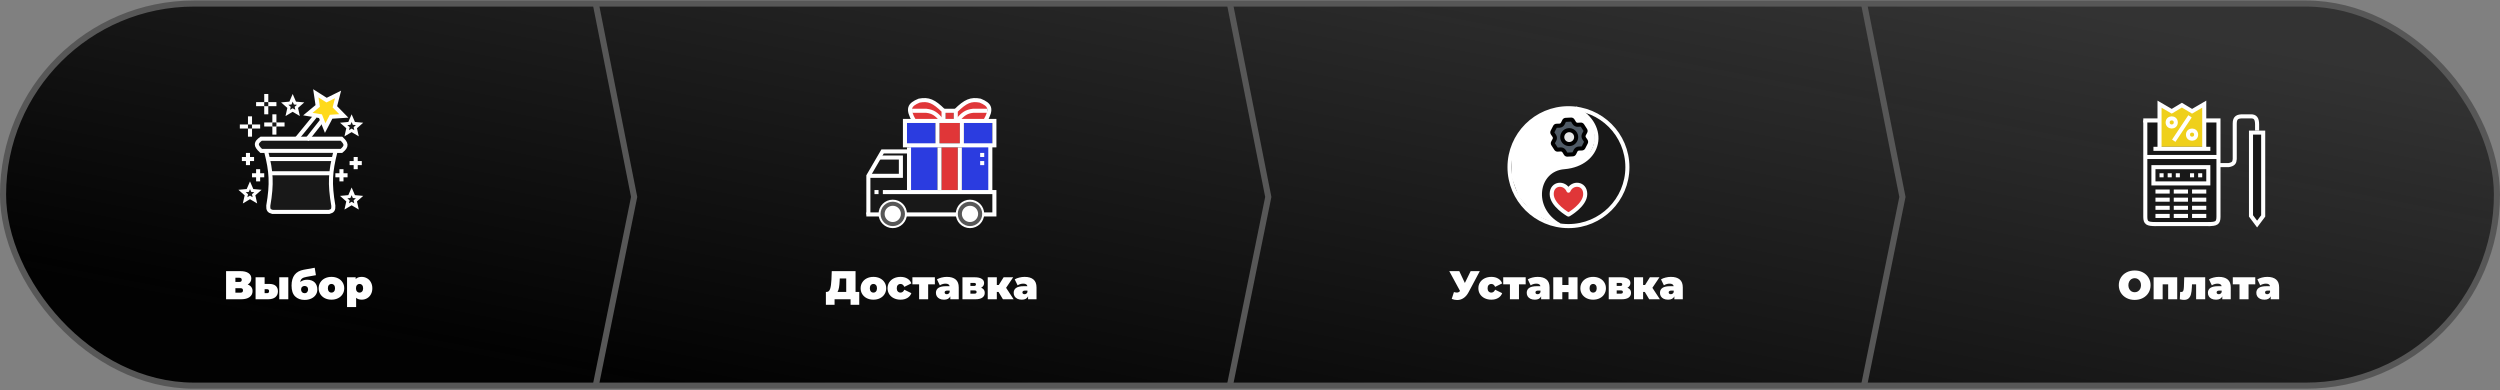 <svg viewBox="0 0 1230 192" fill="none" xmlns="http://www.w3.org/2000/svg">
<rect x="0" y="0" width="1230" height="192" fill="#808080" stroke="none"/>
<rect x="1.5" y="1.74" width="1227" height="188" rx="94" fill="url(#paint0_linear_30_5724)" stroke="#575757" stroke-width="3"/>
<path d="M121.866 139.982C122.644 140.259 123.238 140.674 123.646 141.228C124.055 141.769 124.259 142.434 124.259 143.225C124.259 144.465 123.765 145.447 122.776 146.172C121.8 146.884 120.416 147.24 118.623 147.24H111.226V133.396H118.247C119.961 133.396 121.286 133.713 122.222 134.345C123.172 134.978 123.646 135.868 123.646 137.015C123.646 137.675 123.488 138.255 123.172 138.756C122.868 139.257 122.433 139.666 121.866 139.982ZM115.815 138.716H117.792C118.557 138.716 118.939 138.38 118.939 137.708C118.939 137.009 118.557 136.659 117.792 136.659H115.815V138.716ZM118.405 143.977C119.17 143.977 119.552 143.608 119.552 142.869C119.552 142.157 119.17 141.802 118.405 141.802H115.815V143.977H118.405ZM132.431 139.685C133.868 139.685 134.942 140.002 135.654 140.635C136.379 141.254 136.742 142.151 136.742 143.324C136.742 144.551 136.32 145.513 135.476 146.212C134.632 146.897 133.433 147.24 131.877 147.24H125.746V136.422H130.196V139.685H132.431ZM137.395 136.422H141.845V147.24H137.395V136.422ZM131.422 144.234C132.068 144.234 132.391 143.904 132.391 143.245C132.391 142.612 132.068 142.296 131.422 142.296H130.196V144.234H131.422ZM151.079 137.629C152.674 137.629 153.914 138.057 154.797 138.914C155.68 139.771 156.122 140.951 156.122 142.454C156.122 143.469 155.845 144.366 155.292 145.144C154.751 145.909 154.006 146.502 153.057 146.924C152.107 147.346 151.046 147.557 149.873 147.557C147.948 147.557 146.392 146.983 145.205 145.836C144.032 144.689 143.445 142.922 143.445 140.536C143.445 136.04 145.449 133.429 149.457 132.704L154.837 131.735L155.43 135.394L150.881 136.205C149.813 136.389 149.042 136.673 148.567 137.055C148.106 137.437 147.822 137.998 147.717 138.736C148.64 137.998 149.76 137.629 151.079 137.629ZM149.873 144.254C150.413 144.254 150.828 144.076 151.119 143.72C151.422 143.364 151.573 142.935 151.573 142.434C151.573 141.881 151.415 141.452 151.099 141.149C150.795 140.846 150.387 140.694 149.873 140.694C149.345 140.694 148.923 140.852 148.607 141.169C148.29 141.472 148.132 141.9 148.132 142.454C148.132 142.982 148.29 143.417 148.607 143.759C148.936 144.089 149.358 144.254 149.873 144.254ZM163.075 147.438C161.875 147.438 160.794 147.201 159.831 146.726C158.882 146.238 158.137 145.572 157.596 144.729C157.056 143.872 156.786 142.902 156.786 141.821C156.786 140.74 157.056 139.778 157.596 138.934C158.137 138.077 158.882 137.411 159.831 136.936C160.794 136.462 161.875 136.224 163.075 136.224C164.288 136.224 165.369 136.462 166.318 136.936C167.281 137.411 168.026 138.077 168.553 138.934C169.094 139.778 169.364 140.74 169.364 141.821C169.364 142.902 169.094 143.872 168.553 144.729C168.026 145.572 167.281 146.238 166.318 146.726C165.369 147.201 164.288 147.438 163.075 147.438ZM163.075 143.957C163.589 143.957 164.011 143.773 164.341 143.403C164.67 143.021 164.835 142.494 164.835 141.821C164.835 141.149 164.67 140.628 164.341 140.259C164.011 139.89 163.589 139.705 163.075 139.705C162.561 139.705 162.139 139.89 161.809 140.259C161.479 140.628 161.315 141.149 161.315 141.821C161.315 142.494 161.479 143.021 161.809 143.403C162.139 143.773 162.561 143.957 163.075 143.957ZM177.965 136.224C178.915 136.224 179.785 136.455 180.576 136.917C181.38 137.365 182.013 138.017 182.475 138.874C182.949 139.731 183.187 140.72 183.187 141.841C183.187 142.962 182.949 143.951 182.475 144.808C182.013 145.651 181.38 146.304 180.576 146.766C179.785 147.214 178.915 147.438 177.965 147.438C176.766 147.438 175.849 147.128 175.216 146.508V151.077H170.747V136.422H174.999V137.312C175.645 136.587 176.634 136.224 177.965 136.224ZM176.898 143.957C177.412 143.957 177.834 143.773 178.163 143.403C178.493 143.034 178.658 142.513 178.658 141.841C178.658 141.169 178.493 140.648 178.163 140.279C177.834 139.896 177.412 139.705 176.898 139.705C176.383 139.705 175.961 139.896 175.632 140.279C175.302 140.648 175.137 141.169 175.137 141.841C175.137 142.513 175.302 143.034 175.632 143.403C175.961 143.773 176.383 143.957 176.898 143.957Z" fill="white"/>
<path d="M422.751 143.621V149.95H418.479V147.24H410.608V149.95H406.336V143.621H406.732C407.536 143.621 408.103 143.113 408.433 142.098C408.762 141.083 408.973 139.586 409.065 137.609L409.224 133.396H420.932V143.621H422.751ZM413.12 138.004C413.067 139.336 412.962 140.47 412.803 141.406C412.645 142.329 412.401 143.067 412.072 143.621H416.343V137.015H413.159L413.12 138.004ZM429.718 147.438C428.518 147.438 427.437 147.201 426.475 146.726C425.525 146.238 424.78 145.572 424.24 144.729C423.699 143.872 423.429 142.902 423.429 141.821C423.429 140.74 423.699 139.778 424.24 138.934C424.78 138.077 425.525 137.411 426.475 136.936C427.437 136.462 428.518 136.224 429.718 136.224C430.931 136.224 432.012 136.462 432.961 136.936C433.924 137.411 434.669 138.077 435.196 138.934C435.737 139.778 436.007 140.74 436.007 141.821C436.007 142.902 435.737 143.872 435.196 144.729C434.669 145.572 433.924 146.238 432.961 146.726C432.012 147.201 430.931 147.438 429.718 147.438ZM429.718 143.957C430.232 143.957 430.654 143.773 430.984 143.403C431.313 143.021 431.478 142.494 431.478 141.821C431.478 141.149 431.313 140.628 430.984 140.259C430.654 139.89 430.232 139.705 429.718 139.705C429.204 139.705 428.782 139.89 428.452 140.259C428.123 140.628 427.958 141.149 427.958 141.821C427.958 142.494 428.123 143.021 428.452 143.403C428.782 143.773 429.204 143.957 429.718 143.957ZM443.066 147.438C441.84 147.438 440.739 147.201 439.763 146.726C438.801 146.251 438.043 145.586 437.489 144.729C436.948 143.872 436.678 142.902 436.678 141.821C436.678 140.74 436.948 139.778 437.489 138.934C438.043 138.077 438.801 137.411 439.763 136.936C440.739 136.462 441.84 136.224 443.066 136.224C444.385 136.224 445.512 136.508 446.448 137.075C447.384 137.642 448.03 138.426 448.386 139.428L444.925 141.129C444.503 140.18 443.877 139.705 443.046 139.705C442.519 139.705 442.077 139.89 441.721 140.259C441.378 140.628 441.207 141.149 441.207 141.821C441.207 142.507 441.378 143.034 441.721 143.403C442.077 143.773 442.519 143.957 443.046 143.957C443.877 143.957 444.503 143.483 444.925 142.533L448.386 144.234C448.03 145.236 447.384 146.021 446.448 146.588C445.512 147.155 444.385 147.438 443.066 147.438ZM459.957 139.903H456.654V147.24H452.204V139.903H448.901V136.422H459.957V139.903ZM465.85 136.224C467.749 136.224 469.199 136.653 470.201 137.51C471.204 138.354 471.705 139.659 471.705 141.426V147.24H467.551V145.816C467.037 146.897 466.015 147.438 464.486 147.438C463.629 147.438 462.897 147.293 462.291 147.003C461.697 146.7 461.242 146.298 460.926 145.796C460.623 145.282 460.471 144.709 460.471 144.076C460.471 143.008 460.88 142.197 461.697 141.643C462.515 141.09 463.754 140.813 465.415 140.813H467.215C467.07 139.969 466.391 139.547 465.178 139.547C464.69 139.547 464.196 139.626 463.695 139.784C463.194 139.929 462.765 140.134 462.409 140.397L460.985 137.451C461.605 137.068 462.35 136.771 463.22 136.561C464.103 136.336 464.98 136.224 465.85 136.224ZM465.831 144.748C466.147 144.748 466.431 144.663 466.681 144.491C466.932 144.32 467.116 144.063 467.235 143.72V142.968H466.127C465.218 142.968 464.763 143.272 464.763 143.878C464.763 144.129 464.855 144.34 465.04 144.511C465.237 144.669 465.501 144.748 465.831 144.748ZM482.722 141.564C483.909 142.012 484.502 142.85 484.502 144.076C484.502 145.065 484.113 145.843 483.335 146.41C482.557 146.963 481.417 147.24 479.914 147.24H473.526V136.422H479.597C481.048 136.422 482.175 136.673 482.979 137.174C483.784 137.661 484.186 138.354 484.186 139.25C484.186 139.751 484.061 140.2 483.81 140.595C483.56 140.991 483.197 141.314 482.722 141.564ZM477.442 140.694H479.202C479.848 140.694 480.171 140.437 480.171 139.923C480.171 139.672 480.092 139.488 479.934 139.369C479.789 139.25 479.545 139.191 479.202 139.191H477.442V140.694ZM479.518 144.471C480.164 144.471 480.487 144.201 480.487 143.661C480.487 143.146 480.164 142.889 479.518 142.889H477.442V144.471H479.518ZM491.284 143.641H490.434V147.24H485.964V136.422H490.434V140.219H491.403L493.776 136.422H498.483L495.002 141.604L498.7 147.24H493.44L491.284 143.641ZM504.111 136.224C506.01 136.224 507.46 136.653 508.462 137.51C509.464 138.354 509.965 139.659 509.965 141.426V147.24H505.812V145.816C505.298 146.897 504.276 147.438 502.746 147.438C501.889 147.438 501.157 147.293 500.551 147.003C499.958 146.7 499.503 146.298 499.186 145.796C498.883 145.282 498.731 144.709 498.731 144.076C498.731 143.008 499.14 142.197 499.958 141.643C500.775 141.09 502.015 140.813 503.676 140.813H505.476C505.33 139.969 504.651 139.547 503.438 139.547C502.951 139.547 502.456 139.626 501.955 139.784C501.454 139.929 501.026 140.134 500.67 140.397L499.246 137.451C499.865 137.068 500.61 136.771 501.481 136.561C502.364 136.336 503.241 136.224 504.111 136.224ZM504.091 144.748C504.408 144.748 504.691 144.663 504.942 144.491C505.192 144.32 505.377 144.063 505.495 143.72V142.968H504.388C503.478 142.968 503.023 143.272 503.023 143.878C503.023 144.129 503.115 144.34 503.3 144.511C503.498 144.669 503.761 144.748 504.091 144.748Z" fill="white"/>
<path d="M728.07 133.396L722.513 143.819C721.854 145.058 721.043 146.001 720.08 146.647C719.131 147.293 718.083 147.616 716.936 147.616C716.052 147.616 715.156 147.431 714.246 147.062L715.334 143.7C715.914 143.858 716.388 143.937 716.758 143.937C717.1 143.937 717.391 143.878 717.628 143.759C717.878 143.641 718.116 143.443 718.34 143.166L713.04 133.396H717.964L720.713 139.23L723.561 133.396H728.07ZM733.746 147.438C732.52 147.438 731.419 147.201 730.443 146.726C729.481 146.251 728.723 145.586 728.169 144.729C727.628 143.872 727.358 142.902 727.358 141.821C727.358 140.74 727.628 139.778 728.169 138.934C728.723 138.077 729.481 137.411 730.443 136.936C731.419 136.462 732.52 136.224 733.746 136.224C735.064 136.224 736.192 136.508 737.128 137.075C738.064 137.642 738.71 138.426 739.066 139.428L735.605 141.129C735.183 140.18 734.557 139.705 733.726 139.705C733.199 139.705 732.757 139.89 732.401 140.259C732.058 140.628 731.887 141.149 731.887 141.821C731.887 142.507 732.058 143.034 732.401 143.403C732.757 143.773 733.199 143.957 733.726 143.957C734.557 143.957 735.183 143.483 735.605 142.533L739.066 144.234C738.71 145.236 738.064 146.021 737.128 146.588C736.192 147.155 735.064 147.438 733.746 147.438ZM750.637 139.903H747.334V147.24H742.884V139.903H739.581V136.422H750.637V139.903ZM756.53 136.224C758.429 136.224 759.879 136.653 760.881 137.51C761.883 138.354 762.384 139.659 762.384 141.426V147.24H758.231V145.816C757.717 146.897 756.695 147.438 755.166 147.438C754.309 147.438 753.577 147.293 752.971 147.003C752.377 146.7 751.922 146.298 751.606 145.796C751.303 145.282 751.151 144.709 751.151 144.076C751.151 143.008 751.56 142.197 752.377 141.643C753.195 141.09 754.434 140.813 756.095 140.813H757.895C757.75 139.969 757.071 139.547 755.858 139.547C755.37 139.547 754.876 139.626 754.375 139.784C753.874 139.929 753.445 140.134 753.089 140.397L751.665 137.451C752.285 137.068 753.03 136.771 753.9 136.561C754.783 136.336 755.66 136.224 756.53 136.224ZM756.511 144.748C756.827 144.748 757.111 144.663 757.361 144.491C757.612 144.32 757.796 144.063 757.915 143.72V142.968H756.807C755.898 142.968 755.443 143.272 755.443 143.878C755.443 144.129 755.535 144.34 755.72 144.511C755.917 144.669 756.181 144.748 756.511 144.748ZM764.206 136.422H768.656V140.219H771.701V136.422H776.151V147.24H771.701V143.72H768.656V147.24H764.206V136.422ZM783.824 147.438C782.624 147.438 781.543 147.201 780.581 146.726C779.631 146.238 778.886 145.572 778.346 144.729C777.805 143.872 777.535 142.902 777.535 141.821C777.535 140.74 777.805 139.778 778.346 138.934C778.886 138.077 779.631 137.411 780.581 136.936C781.543 136.462 782.624 136.224 783.824 136.224C785.037 136.224 786.118 136.462 787.068 136.936C788.03 137.411 788.775 138.077 789.302 138.934C789.843 139.778 790.113 140.74 790.113 141.821C790.113 142.902 789.843 143.872 789.302 144.729C788.775 145.572 788.03 146.238 787.068 146.726C786.118 147.201 785.037 147.438 783.824 147.438ZM783.824 143.957C784.338 143.957 784.76 143.773 785.09 143.403C785.419 143.021 785.584 142.494 785.584 141.821C785.584 141.149 785.419 140.628 785.09 140.259C784.76 139.89 784.338 139.705 783.824 139.705C783.31 139.705 782.888 139.89 782.558 140.259C782.229 140.628 782.064 141.149 782.064 141.821C782.064 142.494 782.229 143.021 782.558 143.403C782.888 143.773 783.31 143.957 783.824 143.957ZM800.692 141.564C801.879 142.012 802.472 142.85 802.472 144.076C802.472 145.065 802.083 145.843 801.306 146.41C800.528 146.963 799.387 147.24 797.884 147.24H791.496V136.422H797.568C799.018 136.422 800.145 136.673 800.95 137.174C801.754 137.661 802.156 138.354 802.156 139.25C802.156 139.751 802.031 140.2 801.78 140.595C801.53 140.991 801.167 141.314 800.692 141.564ZM795.412 140.694H797.172C797.818 140.694 798.141 140.437 798.141 139.923C798.141 139.672 798.062 139.488 797.904 139.369C797.759 139.25 797.515 139.191 797.172 139.191H795.412V140.694ZM797.489 144.471C798.135 144.471 798.458 144.201 798.458 143.661C798.458 143.146 798.135 142.889 797.489 142.889H795.412V144.471H797.489ZM809.254 143.641H808.404V147.24H803.934V136.422H808.404V140.219H809.373L811.746 136.422H816.453L812.972 141.604L816.671 147.24H811.41L809.254 143.641ZM822.081 136.224C823.98 136.224 825.43 136.653 826.432 137.51C827.434 138.354 827.935 139.659 827.935 141.426V147.24H823.782V145.816C823.268 146.897 822.246 147.438 820.716 147.438C819.859 147.438 819.128 147.293 818.521 147.003C817.928 146.7 817.473 146.298 817.157 145.796C816.853 145.282 816.702 144.709 816.702 144.076C816.702 143.008 817.11 142.197 817.928 141.643C818.745 141.09 819.985 140.813 821.646 140.813H823.446C823.301 139.969 822.622 139.547 821.409 139.547C820.921 139.547 820.426 139.626 819.925 139.784C819.424 139.929 818.996 140.134 818.64 140.397L817.216 137.451C817.836 137.068 818.58 136.771 819.451 136.561C820.334 136.336 821.211 136.224 822.081 136.224ZM822.061 144.748C822.378 144.748 822.661 144.663 822.912 144.491C823.162 144.32 823.347 144.063 823.465 143.72V142.968H822.358C821.448 142.968 820.993 143.272 820.993 143.878C820.993 144.129 821.086 144.34 821.27 144.511C821.468 144.669 821.732 144.748 822.061 144.748Z" fill="white"/>
<path d="M1050.27 147.557C1048.78 147.557 1047.44 147.247 1046.25 146.627C1045.07 146.007 1044.14 145.15 1043.46 144.056C1042.79 142.949 1042.45 141.703 1042.45 140.318C1042.45 138.934 1042.79 137.694 1043.46 136.6C1044.14 135.493 1045.07 134.629 1046.25 134.009C1047.44 133.39 1048.78 133.08 1050.27 133.08C1051.76 133.08 1053.1 133.39 1054.28 134.009C1055.47 134.629 1056.4 135.493 1057.07 136.6C1057.74 137.694 1058.08 138.934 1058.08 140.318C1058.08 141.703 1057.74 142.949 1057.07 144.056C1056.4 145.15 1055.47 146.007 1054.28 146.627C1053.1 147.247 1051.76 147.557 1050.27 147.557ZM1050.27 143.779C1050.85 143.779 1051.37 143.641 1051.83 143.364C1052.3 143.074 1052.68 142.672 1052.96 142.157C1053.23 141.63 1053.37 141.017 1053.37 140.318C1053.37 139.619 1053.23 139.013 1052.96 138.499C1052.68 137.971 1052.3 137.569 1051.83 137.292C1051.37 137.002 1050.85 136.857 1050.27 136.857C1049.69 136.857 1049.16 137.002 1048.68 137.292C1048.22 137.569 1047.85 137.971 1047.58 138.499C1047.3 139.013 1047.16 139.619 1047.16 140.318C1047.16 141.017 1047.3 141.63 1047.58 142.157C1047.85 142.672 1048.22 143.074 1048.68 143.364C1049.16 143.641 1049.69 143.779 1050.27 143.779ZM1071.19 136.422V147.24H1066.74V139.903H1064.03V147.24H1059.58V136.422H1071.19ZM1084.96 136.422V147.24H1080.49V139.903H1078.46L1078.4 141.307C1078.34 142.705 1078.2 143.852 1077.96 144.748C1077.72 145.645 1077.33 146.337 1076.77 146.825C1076.23 147.3 1075.49 147.537 1074.54 147.537C1073.95 147.537 1073.25 147.438 1072.46 147.24L1072.64 143.621C1072.85 143.647 1073 143.661 1073.1 143.661C1073.64 143.661 1073.99 143.469 1074.16 143.087C1074.34 142.691 1074.44 142.039 1074.48 141.129L1074.64 136.422H1084.96ZM1091.67 136.224C1093.57 136.224 1095.02 136.653 1096.02 137.51C1097.03 138.354 1097.53 139.659 1097.53 141.426V147.24H1093.37V145.816C1092.86 146.897 1091.84 147.438 1090.31 147.438C1089.45 147.438 1088.72 147.293 1088.11 147.003C1087.52 146.7 1087.06 146.298 1086.75 145.796C1086.44 145.282 1086.29 144.709 1086.29 144.076C1086.29 143.008 1086.7 142.197 1087.52 141.643C1088.34 141.09 1089.58 140.813 1091.24 140.813H1093.04C1092.89 139.969 1092.21 139.547 1091 139.547C1090.51 139.547 1090.02 139.626 1089.52 139.784C1089.02 139.929 1088.59 140.134 1088.23 140.397L1086.81 137.451C1087.43 137.068 1088.17 136.771 1089.04 136.561C1089.93 136.336 1090.8 136.224 1091.67 136.224ZM1091.65 144.748C1091.97 144.748 1092.25 144.663 1092.5 144.491C1092.75 144.32 1092.94 144.063 1093.06 143.72V142.968H1091.95C1091.04 142.968 1090.58 143.272 1090.58 143.878C1090.58 144.129 1090.68 144.34 1090.86 144.511C1091.06 144.669 1091.32 144.748 1091.65 144.748ZM1109.59 139.903H1106.29V147.24H1101.84V139.903H1098.54V136.422H1109.59V139.903ZM1115.49 136.224C1117.38 136.224 1118.83 136.653 1119.84 137.51C1120.84 138.354 1121.34 139.659 1121.34 141.426V147.24H1117.19V145.816C1116.67 146.897 1115.65 147.438 1114.12 147.438C1113.26 147.438 1112.53 147.293 1111.93 147.003C1111.33 146.7 1110.88 146.298 1110.56 145.796C1110.26 145.282 1110.11 144.709 1110.11 144.076C1110.11 143.008 1110.52 142.197 1111.33 141.643C1112.15 141.09 1113.39 140.813 1115.05 140.813H1116.85C1116.71 139.969 1116.03 139.547 1114.81 139.547C1114.33 139.547 1113.83 139.626 1113.33 139.784C1112.83 139.929 1112.4 140.134 1112.04 140.397L1110.62 137.451C1111.24 137.068 1111.99 136.771 1112.86 136.561C1113.74 136.336 1114.62 136.224 1115.49 136.224ZM1115.47 144.748C1115.78 144.748 1116.07 144.663 1116.32 144.491C1116.57 144.32 1116.75 144.063 1116.87 143.72V142.968H1115.76C1114.85 142.968 1114.4 143.272 1114.4 143.878C1114.4 144.129 1114.49 144.34 1114.68 144.511C1114.87 144.669 1115.14 144.748 1115.47 144.748Z" fill="white"/>
<rect x="488.238" y="95.24" width="10" height="43" transform="rotate(90 488.238 95.24)" fill="#181818"/>
<path d="M430.738 80.24L434.238 75.24H446.238V105.24H428.238L427.238 90.24L430.738 80.24Z" fill="#181818"/>
<path d="M448.738 51.24L453.738 49.24L461.738 51.24L463.738 54.74L464.238 59.24H448.738V51.24Z" fill="#E03638"/>
<rect x="465.238" y="55.24" width="4" height="4" fill="#E03638"/>
<path d="M433.238 77.24H443.238V86.24H428.238L433.238 77.24Z" fill="#181818"/>
<rect x="446.238" y="60.24" width="14" height="11" fill="#2B3CE0"/>
<rect x="474.238" y="60.24" width="14" height="11" fill="#2B3CE0"/>
<rect x="473.238" y="71.24" width="14" height="23" fill="#2B3CE0"/>
<rect x="447.238" y="71.24" width="14" height="23" fill="#2B3CE0"/>
<path d="M485.738 51.24L480.738 49.24L472.738 51.24L470.738 54.74L470.238 59.24H485.738V51.24Z" fill="#E03638"/>
<rect x="463.238" y="72.503" width="8" height="21" fill="#E03638"/>
<rect x="462.238" y="60.503" width="10" height="10" fill="#E03638"/>
<path d="M427.238 105.503V86.503L434.238 74.503H446.738" stroke="white" stroke-width="2"/>
<path d="M426.238 105.503H489.238V94.503H434.367" stroke="white" stroke-width="2"/>
<rect x="430.238" y="93.503" width="2" height="2" fill="white"/>
<path d="M444.738 71.503H489.238V59.503H445.238V72.503" stroke="white" stroke-width="2"/>
<path d="M427.238 86.503H443.238V77.503H432.738" stroke="white" stroke-width="2"/>
<path d="M447.238 72.503V93.503" stroke="white" stroke-width="2"/>
<path d="M487.238 72.003V94.503" stroke="white" stroke-width="2"/>
<circle cx="439.238" cy="105.24" r="6.5" fill="#575757" stroke="white"/>
<circle cx="439.238" cy="105.24" r="4" fill="white"/>
<rect x="438.238" y="104.24" width="2" height="2" fill="white"/>
<circle cx="477.238" cy="105.24" r="6.5" fill="#575757" stroke="white"/>
<circle cx="477.238" cy="105.24" r="4" fill="white"/>
<rect x="476.238" y="104.24" width="2" height="2" fill="white"/>
<path d="M462.238 72.503V93.503" stroke="white" stroke-width="2"/>
<path d="M472.238 72.503V94.003" stroke="white" stroke-width="2"/>
<path d="M461.238 60.003V71.503" stroke="white" stroke-width="2"/>
<path d="M473.238 59.503V71.503" stroke="white" stroke-width="2"/>
<path d="M449.739 59.503C446.311 53.48 447.346 51.524 452.239 49.503C456.821 48.651 459.443 49.759 464.239 54.503V59.503" stroke="white" stroke-width="2"/>
<path d="M484.738 59.503C488.165 53.48 487.131 51.524 482.238 49.503C477.655 48.651 475.034 49.759 470.238 54.503V59.503" stroke="white" stroke-width="2"/>
<path d="M448.738 54.503H455.738C459.126 54.883 460.679 56.136 463.238 59.003" stroke="white" stroke-width="2"/>
<path d="M485.738 54.503H478.738C475.351 54.883 473.798 56.136 471.238 59.003" stroke="white" stroke-width="2"/>
<path d="M464.238 54.503H470.238" stroke="white" stroke-width="2"/>
<rect x="482.238" y="79.24" width="2" height="2" fill="white"/>
<rect x="482.238" y="75.24" width="2" height="2" fill="white"/>
<path d="M123 57.24V62.24M123 67.24V62.24M123 62.24H118M123 62.24H128" stroke="white" stroke-width="2"/>
<rect x="127" y="69.24" width="42" height="4" fill="#181818"/>
<rect x="122" y="61.24" width="2" height="2" fill="#181818"/>
<path d="M131 46.24V51.24M131 56.24V51.24M131 51.24H126H136" stroke="white" stroke-width="2"/>
<path d="M135 56.24V61.24M135 66.24V61.24M135 61.24H130H140" stroke="white" stroke-width="2"/>
<rect x="130" y="50.24" width="2" height="2" fill="#181818"/>
<rect x="134" y="60.24" width="2" height="2" fill="#181818"/>
<path d="M122 75.24V78.24M122 81.24V78.24M122 78.24H119H125" stroke="white" stroke-width="2"/>
<path d="M127 83.24V86.24M127 89.24V86.24M127 86.24H124H130" stroke="white" stroke-width="2"/>
<path d="M168 83.24V86.24M168 89.24V86.24M168 86.24H165H171" stroke="white" stroke-width="2"/>
<path d="M175 77.24V80.24M175 83.24V80.24M175 80.24H172H178" stroke="white" stroke-width="2"/>
<path d="M168 74.24H128.5C125.449 71.432 125.85 70.179 128.5 68.24H168C170.468 70.583 170.841 71.897 168 74.24Z" stroke="white" stroke-width="2"/>
<rect x="133" y="78.24" width="30" height="7" fill="#181818"/>
<rect x="132" y="75.24" width="32" height="3" fill="#181818"/>
<path d="M132 78.24H163.5" stroke="white" stroke-width="2"/>
<rect x="133" y="85.24" width="30" height="18" fill="#181818"/>
<path d="M131 74.74C133.465 84.458 133.878 90.201 132 101.24C131.89 103.233 132.415 103.81 134 104.24H162C163.585 103.81 164.11 103.233 164 101.24C162.122 90.201 162.535 84.458 165 74.74" stroke="white" stroke-width="2"/>
<path d="M133 85.24H163" stroke="white" stroke-width="2"/>
<path d="M155 57.24L146 68.24" stroke="white" stroke-width="2"/>
<path d="M158.5 59.24L151 68.74" stroke="white" stroke-width="2"/>
<path d="M144 48.131L144.937 50.3L145.113 50.708L145.556 50.749L147.908 50.97L146.135 52.532L145.802 52.826L145.899 53.259L146.415 55.565L144.382 54.361L144 54.135L143.618 54.361L141.585 55.565L142.101 53.259L142.198 52.826L141.865 52.532L140.092 50.97L142.444 50.749L142.887 50.708L143.063 50.3L144 48.131Z" fill="#181818" stroke="white" stroke-width="1.5"/>
<path d="M166.313 46.465L164.9 52.003L164.761 52.548L165.155 52.95L169.159 57.029L163.455 57.397L162.893 57.433L162.633 57.933L159.99 63.001L157.878 57.69L157.67 57.166L157.114 57.073L151.478 56.126L155.876 52.476L156.31 52.116L156.227 51.559L155.386 45.906L160.216 48.961L160.692 49.262L161.196 49.011L166.313 46.465Z" fill="#FFDA1A" stroke="white" stroke-width="2"/>
<path d="M173 58.131L173.937 60.3L174.113 60.708L174.556 60.749L176.908 60.97L175.135 62.532L174.802 62.826L174.899 63.259L175.415 65.565L173.382 64.361L173 64.135L172.618 64.361L170.585 65.565L171.101 63.259L171.198 62.826L170.865 62.532L169.092 60.97L171.444 60.749L171.887 60.708L172.063 60.3L173 58.131Z" fill="#181818" stroke="white" stroke-width="1.5"/>
<path d="M173 94.131L173.937 96.3L174.113 96.708L174.556 96.749L176.908 96.97L175.135 98.532L174.802 98.826L174.899 99.259L175.415 101.565L173.382 100.361L173 100.135L172.618 100.361L170.585 101.565L171.101 99.259L171.198 98.826L170.865 98.532L169.092 96.97L171.444 96.749L171.887 96.708L172.063 96.3L173 94.131Z" fill="#181818" stroke="white" stroke-width="1.5"/>
<path d="M123 91.131L123.937 93.3L124.113 93.708L124.556 93.749L126.908 93.97L125.135 95.532L124.802 95.826L124.899 96.259L125.415 98.565L123.382 97.361L123 97.135L122.618 97.361L120.585 98.565L121.101 96.259L121.198 95.826L120.865 95.532L119.092 93.97L121.444 93.749L121.887 93.708L122.063 93.3L123 91.131Z" fill="#181818" stroke="white" stroke-width="1.5"/>
<rect x="1055.49" y="60.24" width="36" height="16" fill="#181818"/>
<rect x="1055.49" y="77.24" width="36" height="32" fill="#181818"/>
<path d="M1055.49 59.24V106.74C1055.52 109.69 1056.49 110.24 1060.49 110.24" stroke="white" stroke-width="2"/>
<path d="M1108.49 65.24H1112.49V108.24L1110.49 108.74L1108.49 108.24V65.24Z" fill="#181818"/>
<path d="M1086.49 110.24C1090.49 110.24 1091.45 109.69 1091.49 106.74V59.24H1054.49" stroke="white" stroke-width="2"/>
<path d="M1062.49 51.24L1068.49 54.74L1073.49 51.74L1078.49 54.74L1084.49 51.24V72.24H1062.49V51.24Z" fill="#EFD01B"/>
<path d="M1055.49 77.24H1091.49" stroke="white" stroke-width="2"/>
<path d="M1059.99 110.24H1087.49" stroke="white" stroke-width="2"/>
<rect x="1060.49" y="93.24" width="7" height="2" fill="white"/>
<rect x="1069.49" y="93.24" width="7" height="2" fill="white"/>
<rect x="1078.49" y="93.24" width="7" height="2" fill="white"/>
<rect x="1078.49" y="97.24" width="7" height="2" fill="white"/>
<rect x="1078.49" y="101.24" width="7" height="2" fill="white"/>
<rect x="1078.49" y="105.24" width="7" height="2" fill="white"/>
<rect x="1069.49" y="105.24" width="7" height="2" fill="white"/>
<rect x="1060.49" y="105.24" width="7" height="2" fill="white"/>
<rect x="1060.49" y="101.24" width="7" height="2" fill="white"/>
<rect x="1069.49" y="101.24" width="7" height="2" fill="white"/>
<rect x="1069.49" y="97.24" width="7" height="2" fill="white"/>
<rect x="1060.49" y="97.24" width="7" height="2" fill="white"/>
<rect x="1059.49" y="82.24" width="27" height="8" fill="#181818" stroke="white" stroke-width="2"/>
<rect x="1062.49" y="85.24" width="2" height="2" fill="white"/>
<rect x="1066.49" y="85.24" width="2" height="2" fill="white"/>
<rect x="1070.49" y="85.24" width="2" height="2" fill="white"/>
<rect x="1077.49" y="85.24" width="2" height="2" fill="white"/>
<rect x="1081.49" y="85.24" width="2" height="2" fill="white"/>
<path d="M1059.49 73.24H1084.49M1087.49 73.24H1084.49M1084.49 73.24V53.24V51.24L1078.49 54.74L1073.49 51.74L1068.49 54.74L1062.49 51.24V72.915" stroke="white" stroke-width="2"/>
<circle cx="1068.49" cy="60.24" r="2" stroke="white" stroke-width="2"/>
<circle cx="1078.49" cy="66.24" r="2" stroke="white" stroke-width="2"/>
<path d="M1077.49 57.24L1069.49 69.24" stroke="white" stroke-width="2"/>
<path d="M1091.99 81.24H1096.49C1098.85 80.784 1099.38 80.051 1099.49 78.24V60.74C1099.49 57.74 1100.99 57.24 1103.49 57.24H1107.49C1109.49 57.24 1110.49 58.24 1110.49 61.24V64.24" stroke="white" stroke-width="2"/>
<path d="M1106.49 65.24H1107.49M1114.49 65.24H1113.49M1113.49 65.24V106.24L1110.49 110.24L1107.49 106.24V65.24M1113.49 65.24H1107.49" stroke="white" stroke-width="2"/>
<path d="M293 1.24L312 96.89L293 190.24" stroke="#575757" stroke-width="3"/>
<path d="M605 1.24L624 96.89L605 190.24" stroke="#575757" stroke-width="3"/>
<path d="M917 1.24L936 96.89L917 190.24" stroke="#575757" stroke-width="3"/>
<path d="M752.182 60.24L762.182 54.74L769.182 53.74H776.182L783.682 61.24L785.182 69.74L781.182 77.24L775.182 80.74L769.182 81.74L763.182 84.24L759.682 88.74L758.182 93.74V98.24L759.682 102.24L764.182 109.74L754.182 105.24L747.182 96.74L743.682 87.24V75.24L747.182 67.24L752.182 60.24Z" fill="white"/>
<path d="M791.182 103.74L781.182 109.24L773.682 110.24L766.682 110.24L762.182 106.24L759.182 101.74L757.682 93.24L761.682 85.74L767.682 82.24L773.682 81.24L779.682 78.74L783.182 74.24L784.682 69.24L784.682 64.74L783.182 60.74L777.682 53.74L788.182 58.24L795.682 66.24L800.182 75.24V87.74L796.682 96.74L791.182 103.74Z" fill="#181818"/>
<circle cx="771.682" cy="82.24" r="29" stroke="white" stroke-width="2"/>
<path d="M767.181 110.74C752.681 102.74 755.681 83.24 769.681 82.24C787.181 80.74 791.681 62.24 775.181 53.24" stroke="white" stroke-width="2"/>
<path d="M779.096 67.179L779.091 67.067C779.076 66.757 779.146 66.448 779.292 66.175L780.013 64.833C780.16 64.559 780.147 64.226 779.978 63.965L778.514 61.691C778.346 61.43 778.05 61.281 777.74 61.301L776.228 61.397C775.919 61.417 775.61 61.352 775.335 61.21L775.234 61.158C774.958 61.016 774.726 60.802 774.563 60.538L773.761 59.242C773.597 58.977 773.302 58.822 772.99 58.838L770.294 58.973C769.984 58.988 769.707 59.17 769.569 59.448L768.894 60.815C768.756 61.093 768.545 61.329 768.284 61.497L768.191 61.557C767.929 61.725 767.627 61.818 767.317 61.828L765.796 61.874C765.484 61.883 765.202 62.061 765.06 62.339L763.829 64.74C763.688 65.016 763.707 65.347 763.879 65.605L764.718 66.866C764.891 67.126 764.99 67.428 765.004 67.74L765.009 67.859C765.022 68.167 764.953 68.473 764.807 68.745L764.089 70.082C763.941 70.356 763.955 70.689 764.123 70.951L765.587 73.224C765.755 73.485 766.051 73.634 766.361 73.614L767.874 73.518C768.183 73.498 768.491 73.563 768.767 73.705L768.867 73.757C769.143 73.899 769.375 74.113 769.538 74.377L770.34 75.673C770.504 75.938 770.8 76.093 771.111 76.077L773.808 75.942C774.118 75.927 774.395 75.745 774.532 75.467L775.208 74.1C775.345 73.822 775.556 73.586 775.817 73.418L775.911 73.358C776.172 73.19 776.474 73.097 776.784 73.087L778.305 73.041C778.617 73.032 778.899 72.854 779.041 72.576L780.272 70.175C780.413 69.899 780.395 69.569 780.223 69.31L779.381 68.046C779.209 67.788 779.111 67.488 779.096 67.179Z" fill="#505B66"/>
<path d="M779.091 67.067L780.09 67.019L780.09 67.019L779.091 67.067ZM779.096 67.179L778.097 67.227L778.097 67.227L779.096 67.179ZM779.381 68.046L780.214 67.491L780.214 67.491L779.381 68.046ZM780.223 69.31L779.39 69.865L779.39 69.865L780.223 69.31ZM780.272 70.175L779.382 69.719L779.382 69.719L780.272 70.175ZM779.041 72.576L778.152 72.12L778.152 72.12L779.041 72.576ZM778.305 73.041L778.275 72.042L778.275 72.042L778.305 73.041ZM776.784 73.087L776.815 74.087L776.815 74.087L776.784 73.087ZM775.911 73.358L775.37 72.517L775.37 72.517L775.911 73.358ZM775.817 73.418L776.358 74.259L776.358 74.259L775.817 73.418ZM775.208 74.1L774.311 73.657L774.311 73.657L775.208 74.1ZM774.532 75.467L773.636 75.024L774.532 75.467ZM773.808 75.942L773.758 74.944L773.758 74.944L773.808 75.942ZM771.111 76.077L771.161 77.076L771.161 77.076L771.111 76.077ZM770.34 75.673L771.191 75.147L771.191 75.147L770.34 75.673ZM769.538 74.377L768.688 74.903L769.538 74.377ZM767.874 73.518L767.937 74.516L767.937 74.516L767.874 73.518ZM766.361 73.614L766.297 72.616L766.297 72.616L766.361 73.614ZM765.587 73.224L766.428 72.682L766.428 72.682L765.587 73.224ZM764.123 70.951L764.964 70.409L764.123 70.951ZM764.089 70.082L764.97 70.555L764.97 70.555L764.089 70.082ZM764.807 68.745L763.926 68.272L764.807 68.745ZM765.009 67.859L766.008 67.815L765.009 67.859ZM765.004 67.74L764.004 67.784L764.004 67.784L765.004 67.74ZM764.718 66.866L763.886 67.421L764.718 66.866ZM763.879 65.605L763.046 66.159L763.046 66.159L763.879 65.605ZM763.829 64.74L762.939 64.284L763.829 64.74ZM765.06 62.339L765.95 62.795L765.06 62.339ZM765.796 61.874L765.826 62.873L765.826 62.873L765.796 61.874ZM767.317 61.828L767.287 60.828L767.287 60.828L767.317 61.828ZM768.191 61.557L767.65 60.715L767.65 60.715L768.191 61.557ZM768.284 61.497L768.825 62.338L768.825 62.338L768.284 61.497ZM768.894 60.815L769.79 61.258L769.79 61.258L768.894 60.815ZM769.569 59.448L768.673 59.005L769.569 59.448ZM770.294 58.973L770.344 59.971L770.344 59.971L770.294 58.973ZM772.99 58.838L773.04 59.837L773.04 59.837L772.99 58.838ZM773.761 59.242L772.911 59.768L772.911 59.768L773.761 59.242ZM774.563 60.538L773.713 61.064L774.563 60.538ZM776.228 61.397L776.164 60.399L776.164 60.399L776.228 61.397ZM777.74 61.301L777.677 60.303L777.677 60.303L777.74 61.301ZM778.514 61.691L779.355 61.15L779.355 61.15L778.514 61.691ZM779.978 63.965L780.819 63.423L779.978 63.965ZM780.013 64.833L779.132 64.36L779.132 64.36L780.013 64.833ZM779.292 66.175L778.411 65.702L778.411 65.702L779.292 66.175ZM778.092 67.115L778.097 67.227L780.095 67.131L780.09 67.019L778.092 67.115ZM778.549 68.6L779.39 69.865L781.055 68.756L780.214 67.491L778.549 68.6ZM779.382 69.719L778.152 72.12L779.931 73.032L781.162 70.631L779.382 69.719ZM778.275 72.042L776.754 72.088L776.815 74.087L778.336 74.041L778.275 72.042ZM775.37 72.517L775.277 72.577L776.358 74.259L776.451 74.199L775.37 72.517ZM774.311 73.657L773.636 75.024L775.429 75.91L776.104 74.543L774.311 73.657ZM773.758 74.944L771.061 75.079L771.161 77.076L773.858 76.941L773.758 74.944ZM771.191 75.147L770.389 73.851L768.688 74.903L769.49 76.199L771.191 75.147ZM769.325 72.868L769.225 72.816L768.309 74.594L768.409 74.645L769.325 72.868ZM767.81 72.52L766.297 72.616L766.425 74.612L767.937 74.516L767.81 72.52ZM766.428 72.682L764.964 70.409L763.282 71.492L764.746 73.765L766.428 72.682ZM764.97 70.555L765.688 69.218L763.926 68.272L763.208 69.609L764.97 70.555ZM766.008 67.815L766.003 67.696L764.004 67.784L764.01 67.903L766.008 67.815ZM765.551 66.312L764.711 65.05L763.046 66.159L763.886 67.421L765.551 66.312ZM764.719 65.196L765.95 62.795L764.17 61.883L762.939 64.284L764.719 65.196ZM765.826 62.873L767.347 62.827L767.287 60.828L765.766 60.874L765.826 62.873ZM768.731 62.398L768.825 62.338L767.744 60.656L767.65 60.715L768.731 62.398ZM769.79 61.258L770.466 59.891L768.673 59.005L767.997 60.372L769.79 61.258ZM770.344 59.971L773.04 59.837L772.94 57.839L770.244 57.974L770.344 59.971ZM772.911 59.768L773.713 61.064L775.413 60.011L774.611 58.716L772.911 59.768ZM774.776 62.047L774.876 62.099L775.793 60.321L775.693 60.27L774.776 62.047ZM776.291 62.395L777.804 62.298L777.677 60.303L776.164 60.399L776.291 62.395ZM777.674 62.233L779.138 64.506L780.819 63.423L779.355 61.15L777.674 62.233ZM779.132 64.36L778.411 65.702L780.174 66.648L780.894 65.306L779.132 64.36ZM779.138 64.506C779.109 64.462 779.107 64.406 779.132 64.36L780.894 65.306C781.213 64.711 781.184 63.99 780.819 63.423L779.138 64.506ZM777.804 62.298C777.752 62.302 777.702 62.277 777.674 62.233L779.355 61.15C778.991 60.584 778.349 60.26 777.677 60.303L777.804 62.298ZM774.876 62.099C775.313 62.324 775.802 62.426 776.291 62.395L776.164 60.399C776.036 60.407 775.907 60.38 775.793 60.321L774.876 62.099ZM773.713 61.064C773.971 61.482 774.339 61.822 774.776 62.047L775.693 60.27C775.578 60.211 775.481 60.121 775.413 60.011L773.713 61.064ZM773.04 59.837C772.988 59.839 772.938 59.813 772.911 59.768L774.611 58.716C774.256 58.141 773.616 57.805 772.94 57.839L773.04 59.837ZM770.466 59.891C770.442 59.938 770.396 59.969 770.344 59.971L770.244 57.974C769.572 58.008 768.971 58.402 768.673 59.005L770.466 59.891ZM768.825 62.338C769.238 62.072 769.572 61.699 769.79 61.258L767.997 60.372C767.94 60.488 767.852 60.586 767.744 60.656L768.825 62.338ZM767.347 62.827C767.839 62.812 768.317 62.664 768.731 62.398L767.65 60.715C767.542 60.785 767.416 60.824 767.287 60.828L767.347 62.827ZM765.95 62.795C765.926 62.842 765.878 62.872 765.826 62.873L765.766 60.874C765.09 60.895 764.478 61.281 764.17 61.883L765.95 62.795ZM764.711 65.05C764.74 65.094 764.743 65.15 764.719 65.196L762.939 64.284C762.633 64.882 762.674 65.599 763.046 66.159L764.711 65.05ZM766.003 67.696C765.981 67.202 765.825 66.724 765.551 66.312L763.886 67.421C763.958 67.528 763.999 67.654 764.004 67.784L766.003 67.696ZM765.688 69.218C765.919 68.788 766.029 68.303 766.008 67.815L764.01 67.903C764.015 68.031 763.986 68.159 763.926 68.272L765.688 69.218ZM764.964 70.409C764.992 70.453 764.994 70.509 764.97 70.555L763.208 69.609C762.888 70.204 762.917 70.924 763.282 71.492L764.964 70.409ZM766.297 72.616C766.35 72.613 766.399 72.638 766.428 72.682L764.746 73.765C765.111 74.331 765.753 74.655 766.425 74.612L766.297 72.616ZM769.225 72.816C768.789 72.591 768.3 72.489 767.81 72.52L767.937 74.516C768.066 74.508 768.194 74.535 768.309 74.594L769.225 72.816ZM770.389 73.851C770.13 73.433 769.762 73.093 769.325 72.868L768.409 74.645C768.524 74.704 768.62 74.794 768.688 74.903L770.389 73.851ZM771.061 75.079C771.113 75.076 771.163 75.102 771.191 75.147L769.49 76.199C769.846 76.774 770.486 77.11 771.161 77.076L771.061 75.079ZM773.636 75.024C773.659 74.977 773.706 74.946 773.758 74.944L773.858 76.941C774.53 76.907 775.131 76.513 775.429 75.91L773.636 75.024ZM775.277 72.577C774.863 72.843 774.529 73.216 774.311 73.657L776.104 74.543C776.162 74.427 776.249 74.329 776.358 74.259L775.277 72.577ZM776.754 72.088C776.263 72.103 775.784 72.251 775.37 72.517L776.451 74.199C776.56 74.13 776.685 74.091 776.815 74.087L776.754 72.088ZM778.152 72.12C778.175 72.073 778.223 72.043 778.275 72.042L778.336 74.041C779.012 74.02 779.623 73.634 779.931 73.032L778.152 72.12ZM779.39 69.865C779.362 69.821 779.358 69.765 779.382 69.719L781.162 70.631C781.469 70.033 781.428 69.316 781.055 68.756L779.39 69.865ZM778.097 67.227C778.121 67.717 778.277 68.191 778.549 68.6L780.214 67.491C780.142 67.384 780.101 67.26 780.095 67.131L778.097 67.227ZM780.09 67.019C780.083 66.89 780.112 66.761 780.174 66.648L778.411 65.702C778.179 66.135 778.068 66.623 778.092 67.115L780.09 67.019Z" fill="black"/>
<path d="M770.48 70.502C772.161 71.368 774.226 70.708 775.093 69.027C775.959 67.346 775.299 65.281 773.618 64.414C771.937 63.548 769.872 64.208 769.006 65.889C768.139 67.57 768.8 69.635 770.48 70.502Z" fill="#E6E6E6" stroke="black" stroke-width="2" stroke-linecap="round" stroke-linejoin="round"/>
<path d="M771.682 105.574C771.682 105.574 763.432 100.979 763.432 95.465C763.432 89.951 769.848 89.492 771.682 93.806C773.515 89.492 779.932 89.951 779.932 95.465C779.932 100.979 771.682 105.574 771.682 105.574Z" fill="#E03638"/>
<path d="M771.682 105.574L771.195 106.448C771.498 106.616 771.866 106.616 772.168 106.448L771.682 105.574ZM771.682 93.806L770.761 94.197C770.918 94.566 771.281 94.806 771.682 94.806C772.083 94.806 772.445 94.566 772.602 94.197L771.682 93.806ZM762.432 95.465C762.432 98.688 764.804 101.474 766.891 103.334C767.967 104.292 769.037 105.067 769.837 105.601C770.238 105.869 770.573 106.078 770.81 106.221C770.928 106.293 771.022 106.348 771.088 106.386C771.121 106.405 771.146 106.42 771.164 106.43C771.173 106.435 771.18 106.439 771.186 106.442C771.188 106.444 771.19 106.445 771.192 106.446C771.193 106.446 771.193 106.447 771.194 106.447C771.194 106.447 771.194 106.447 771.195 106.447C771.195 106.447 771.195 106.448 771.682 105.574C772.168 104.7 772.168 104.7 772.169 104.7C772.169 104.7 772.169 104.701 772.169 104.701C772.169 104.701 772.169 104.701 772.168 104.7C772.168 104.7 772.167 104.7 772.166 104.699C772.163 104.697 772.158 104.695 772.152 104.691C772.139 104.683 772.118 104.672 772.09 104.656C772.035 104.624 771.952 104.575 771.845 104.51C771.63 104.38 771.321 104.187 770.948 103.938C770.201 103.439 769.209 102.72 768.222 101.841C766.184 100.024 764.432 97.756 764.432 95.465H762.432ZM772.602 93.415C771.504 90.831 768.999 89.632 766.726 89.96C765.585 90.125 764.497 90.677 763.697 91.63C762.894 92.587 762.432 93.887 762.432 95.465H764.432C764.432 94.286 764.771 93.461 765.229 92.916C765.689 92.367 766.32 92.04 767.012 91.94C768.406 91.739 770.026 92.466 770.761 94.197L772.602 93.415ZM778.932 95.465C778.932 97.756 777.179 100.024 775.141 101.841C774.154 102.72 773.162 103.439 772.415 103.938C772.042 104.187 771.733 104.38 771.519 104.51C771.412 104.575 771.328 104.624 771.273 104.656C771.245 104.672 771.225 104.683 771.212 104.691C771.205 104.695 771.2 104.697 771.198 104.699C771.196 104.7 771.195 104.7 771.195 104.7C771.195 104.701 771.195 104.701 771.195 104.701C771.195 104.701 771.195 104.7 771.195 104.7C771.195 104.7 771.195 104.7 771.682 105.574C772.168 106.448 772.168 106.447 772.169 106.447C772.169 106.447 772.169 106.447 772.169 106.447C772.17 106.447 772.171 106.446 772.171 106.446C772.173 106.445 772.175 106.444 772.178 106.442C772.183 106.439 772.19 106.435 772.199 106.43C772.217 106.42 772.243 106.405 772.276 106.386C772.341 106.348 772.435 106.293 772.554 106.221C772.79 106.078 773.126 105.869 773.526 105.601C774.326 105.067 775.397 104.292 776.472 103.334C778.559 101.474 780.932 98.688 780.932 95.465H778.932ZM772.602 94.197C773.337 92.466 774.958 91.739 776.351 91.94C777.043 92.04 777.674 92.367 778.134 92.916C778.592 93.461 778.932 94.286 778.932 95.465H780.932C780.932 93.887 780.469 92.587 779.666 91.63C778.866 90.677 777.778 90.125 776.637 89.96C774.364 89.632 771.859 90.831 770.761 93.415L772.602 94.197Z" fill="white"/>
<defs>
<linearGradient id="paint0_linear_30_5724" x1="666.5" y1="-64.5" x2="605.5" y2="249.5" gradientUnits="userSpaceOnUse">
<stop stop-color="#333333"/>
<stop offset="1" stop-opacity="0.99"/>
</linearGradient>
</defs>
</svg>
